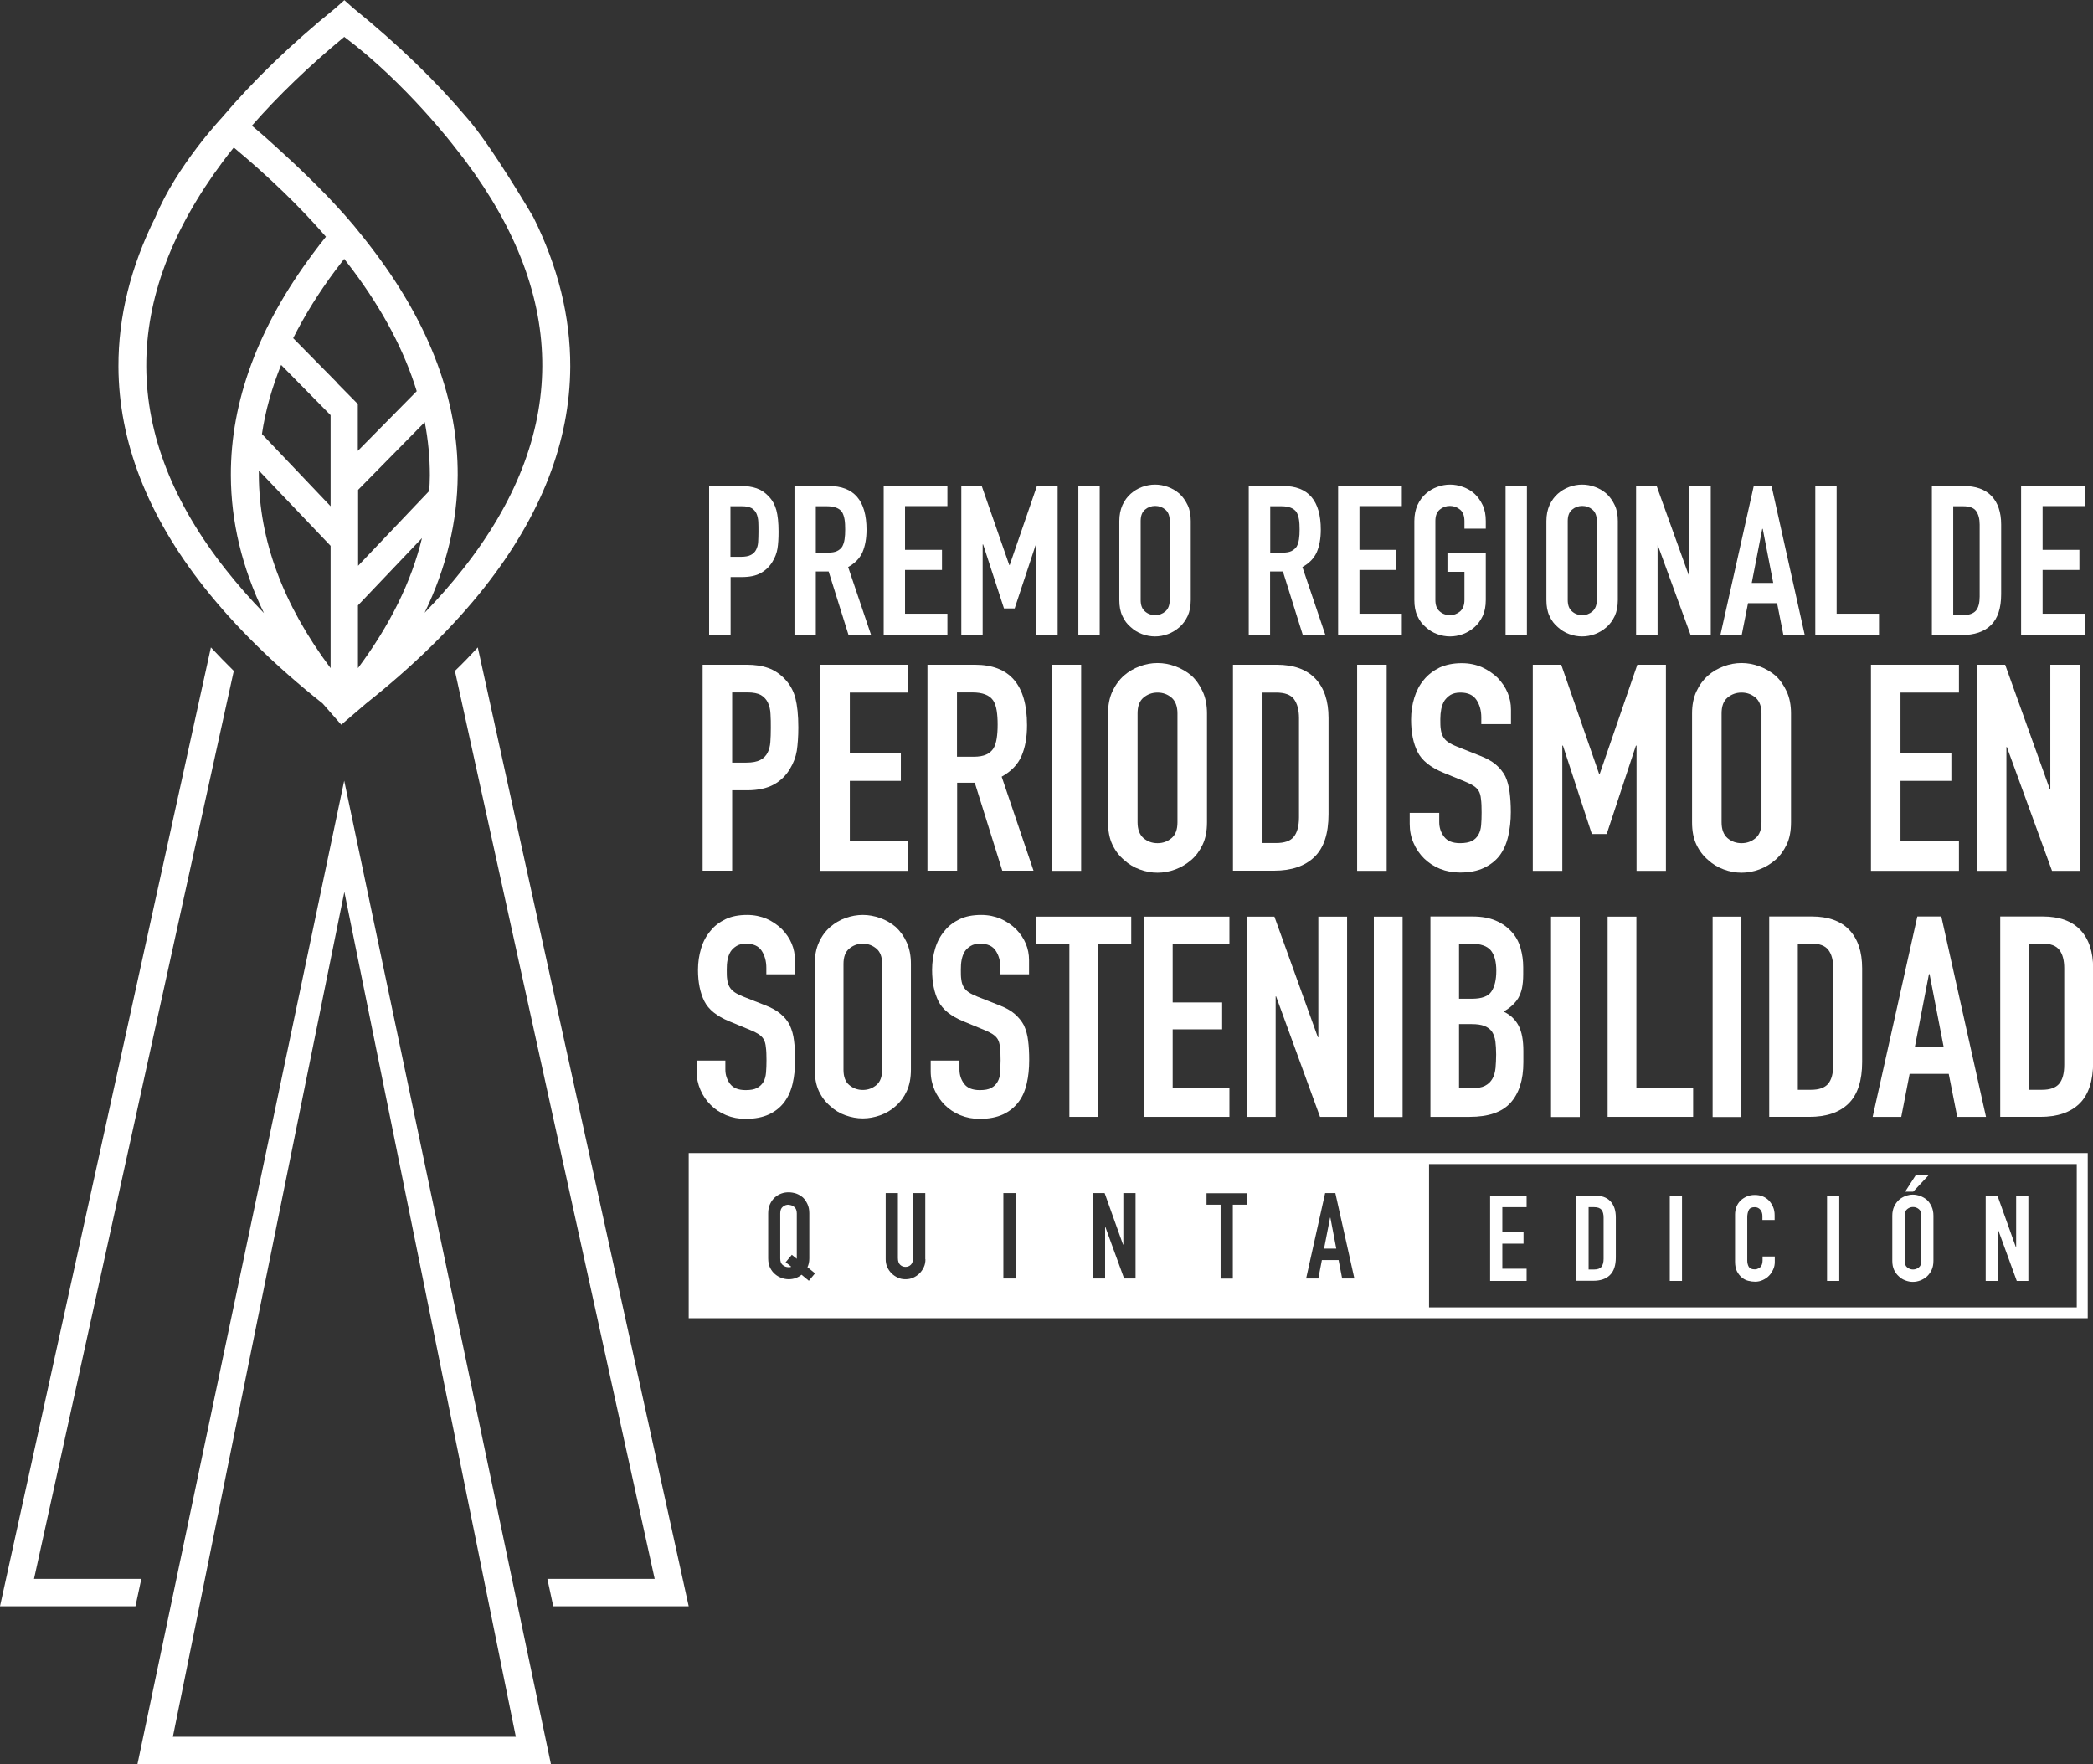<svg xmlns="http://www.w3.org/2000/svg" id="uuid-234fbe95-bcb9-4fdd-bdde-eabf26137cac" viewBox="0 0 135.36 114.09"><rect x="0" y="0" width="135.36" height="114.09" fill="#333333" stroke="none"/><defs><style>.uuid-71150f62-8f01-4963-81f7-2753ae52d506{fill:#fff;}</style></defs><g id="uuid-7a294683-348d-496a-8cc8-69c4882d8d3e"><path class="uuid-71150f62-8f01-4963-81f7-2753ae52d506" d="M30.9,41.87c-.47.51-.96,1.02-1.48,1.52l12.92,58.72h-6.94l.38,1.77h8.76l-13.64-62.01Z"></path><path class="uuid-71150f62-8f01-4963-81f7-2753ae52d506" d="M15.12,43.39c-.51-.5-1-1.01-1.48-1.52L0,103.88h8.76l.38-1.77H2.2l12.92-58.72Z"></path><path class="uuid-71150f62-8f01-4963-81f7-2753ae52d506" d="M8.9,114.09h26.73l-13.37-63.6-13.37,63.6ZM11.18,112.32l11.09-54.64,11.09,54.64H11.18Z"></path><path class="uuid-71150f62-8f01-4963-81f7-2753ae52d506" d="M20.87,45.5s.66.75,1.2,1.37l1.6-1.37c3.1-2.46,5.65-4.97,7.65-7.5,3.7-4.69,5.54-9.47,5.56-14.29.01-3.23-.79-6.46-2.39-9.67,0,0-2.72-4.65-4.3-6.43-2.01-2.38-4.46-4.75-7.36-7.1l-.56-.5-.56.5c-2.9,2.35-5.35,4.72-7.36,7.1,0,0-2.93,3.11-4.3,6.43-1.6,3.21-2.4,6.44-2.39,9.67.02,4.82,1.86,9.61,5.56,14.29,2.01,2.54,4.55,5.04,7.65,7.5M21.38,43.21c-3.09-4.13-4.62-8.3-4.64-12.47,0-.1,0-.2,0-.31l4.64,4.87v7.91ZM21.38,32.74l-4.44-4.67c.22-1.49.64-2.98,1.24-4.47l3.2,3.25v5.89ZM21.78,24.73h0l-2.82-2.86c.74-1.47,1.65-2.94,2.74-4.4.18-.24.37-.49.56-.73.19.24.38.49.56.73,1.95,2.61,3.33,5.22,4.13,7.83l-3.81,3.86v-3.03l-1.37-1.39ZM27.47,27.3c.22,1.15.33,2.29.33,3.44,0,.34-.02.68-.04,1.01l-4.6,4.84v-4.91l4.31-4.38ZM23.15,43.21v-4.06l4.14-4.35c-.68,2.81-2.06,5.62-4.14,8.41M22.27,2.39c4.02,3.01,7.15,7.14,7.15,7.14.24.3.47.6.69.89,3.31,4.43,4.98,8.87,4.96,13.27-.02,4.4-1.72,8.8-5.16,13.15-.74.93-1.55,1.86-2.45,2.79,1.42-2.94,2.12-5.91,2.14-8.9.02-4.82-1.77-9.63-5.33-14.38-.26-.35-.54-.71-.82-1.06-.36-.46-.76-.94-1.18-1.41,0,0,0,0,0,0-.35-.39-.71-.78-1.08-1.17-1.54-1.6-3.15-3.05-4.08-3.88-.27-.23-.54-.47-.82-.7,1.69-1.93,3.68-3.85,5.98-5.75M14.43,10.43c.22-.3.45-.6.69-.89,2.29,1.91,4.28,3.83,5.96,5.77-.28.35-.56.7-.82,1.06-3.55,4.75-5.35,9.57-5.33,14.38.01,2.99.72,5.96,2.14,8.9-.9-.92-1.71-1.86-2.45-2.79-3.44-4.35-5.14-8.75-5.16-13.15-.02-4.4,1.65-8.84,4.96-13.27"></path><path class="uuid-71150f62-8f01-4963-81f7-2753ae52d506" d="M45.44,56.32v-13.33h2.86c.52,0,.99.07,1.38.21.4.14.76.38,1.09.73.33.35.55.76.67,1.22.12.47.19,1.1.19,1.9,0,.6-.04,1.1-.1,1.51-.07.41-.22.8-.44,1.16-.26.44-.61.78-1.05,1.02-.44.24-1.01.37-1.72.37h-.97v5.2h-1.91ZM47.35,44.79v4.53h.92c.39,0,.69-.06.9-.17.21-.11.37-.27.47-.47.1-.19.16-.42.18-.69.02-.27.03-.58.03-.92,0-.31,0-.61-.02-.89-.01-.28-.07-.53-.17-.74-.1-.21-.25-.37-.45-.49-.2-.11-.49-.17-.86-.17h-.99Z"></path><polygon class="uuid-71150f62-8f01-4963-81f7-2753ae52d506" points="53.05 56.32 53.05 42.99 58.74 42.99 58.74 44.79 54.96 44.79 54.96 48.7 58.26 48.7 58.26 50.5 54.96 50.5 54.96 54.41 58.74 54.41 58.74 56.32 53.05 56.32"></polygon><path class="uuid-71150f62-8f01-4963-81f7-2753ae52d506" d="M59.98,56.32v-13.33h3.07c2.25,0,3.37,1.3,3.37,3.91,0,.79-.12,1.45-.36,2-.24.55-.67.99-1.28,1.33l2.06,6.08h-2.02l-1.78-5.69h-1.14v5.69h-1.91ZM61.89,44.79v4.15h1.08c.34,0,.61-.05.81-.14.2-.09.36-.23.47-.4.1-.17.17-.39.21-.65.04-.26.06-.55.06-.89s-.02-.63-.06-.89c-.04-.26-.11-.48-.23-.67-.24-.35-.69-.52-1.35-.52h-.99Z"></path><rect class="uuid-71150f62-8f01-4963-81f7-2753ae52d506" x="68.01" y="42.99" width="1.91" height="13.33"></rect><path class="uuid-71150f62-8f01-4963-81f7-2753ae52d506" d="M71.66,46.14c0-.54.09-1.01.28-1.42.19-.41.44-.75.75-1.03.3-.26.64-.46,1.02-.6.38-.14.76-.21,1.15-.21s.77.07,1.15.21c.38.14.73.34,1.04.6.3.27.54.62.73,1.03.19.41.28.89.28,1.42v7.04c0,.56-.09,1.04-.28,1.44-.19.4-.43.73-.73.99-.31.27-.66.48-1.04.62-.38.14-.76.21-1.15.21s-.77-.07-1.15-.21c-.38-.14-.72-.34-1.02-.62-.31-.26-.56-.59-.75-.99-.19-.4-.28-.88-.28-1.44v-7.04ZM73.57,53.18c0,.46.13.8.38,1.02.26.22.56.33.91.33s.65-.11.91-.33c.26-.22.38-.56.38-1.02v-7.04c0-.46-.13-.8-.38-1.02-.26-.22-.56-.33-.91-.33s-.65.11-.91.33c-.26.22-.38.56-.38,1.02v7.04Z"></path><path class="uuid-71150f62-8f01-4963-81f7-2753ae52d506" d="M79.74,56.32v-13.33h2.83c1.1,0,1.93.3,2.5.9.57.6.85,1.45.85,2.54v6.23c0,1.25-.3,2.17-.91,2.76-.61.59-1.48.89-2.61.89h-2.66ZM81.65,44.79v9.73h.88c.54,0,.92-.13,1.14-.4.22-.27.34-.69.34-1.26v-6.42c0-.52-.11-.93-.32-1.22-.21-.29-.6-.43-1.16-.43h-.88Z"></path><rect class="uuid-71150f62-8f01-4963-81f7-2753ae52d506" x="87.77" y="42.99" width="1.91" height="13.33"></rect><path class="uuid-71150f62-8f01-4963-81f7-2753ae52d506" d="M97.71,46.83h-1.91v-.43c0-.44-.1-.81-.31-1.13-.21-.32-.55-.48-1.04-.48-.26,0-.47.05-.64.15-.16.1-.29.23-.39.37-.1.16-.17.35-.21.55-.04.21-.06.42-.06.65,0,.26,0,.48.03.65.02.17.07.33.14.47.08.14.18.26.33.36.14.1.34.2.59.3l1.46.58c.42.16.77.35,1.03.57.26.22.47.47.62.76.14.3.23.64.28,1.02.05.38.08.81.08,1.3,0,.56-.06,1.08-.17,1.56-.11.48-.29.89-.54,1.23-.26.35-.61.62-1.03.82-.42.2-.94.3-1.55.3-.46,0-.89-.08-1.29-.24-.4-.16-.74-.39-1.03-.67-.29-.29-.52-.62-.68-1-.17-.38-.25-.79-.25-1.24v-.71h1.91v.6c0,.35.1.66.31.94.21.28.55.42,1.04.42.32,0,.58-.05.76-.14.18-.09.32-.23.42-.4.1-.17.16-.38.18-.63.02-.24.03-.51.03-.81,0-.35-.01-.64-.04-.86-.02-.23-.07-.41-.15-.54-.09-.14-.2-.25-.35-.34-.14-.09-.33-.18-.57-.28l-1.37-.56c-.82-.34-1.38-.78-1.66-1.34-.28-.56-.42-1.25-.42-2.09,0-.5.07-.97.21-1.42.14-.45.34-.83.62-1.16.26-.32.6-.58,1-.78.41-.19.89-.29,1.45-.29.47,0,.91.09,1.3.26.39.18.73.41,1.02.69.57.6.86,1.28.86,2.06v.94Z"></path><polygon class="uuid-71150f62-8f01-4963-81f7-2753ae52d506" points="99.13 56.32 99.13 42.99 100.97 42.99 103.42 50.05 103.46 50.05 105.89 42.99 107.74 42.99 107.74 56.32 105.84 56.32 105.84 48.22 105.8 48.22 103.91 53.94 102.95 53.94 101.08 48.22 101.04 48.22 101.04 56.32 99.13 56.32"></polygon><path class="uuid-71150f62-8f01-4963-81f7-2753ae52d506" d="M109.43,46.14c0-.54.09-1.01.28-1.42.19-.41.44-.75.75-1.03.3-.26.64-.46,1.02-.6.38-.14.76-.21,1.15-.21s.77.07,1.15.21c.38.14.73.34,1.04.6.3.27.54.62.73,1.03.19.41.28.89.28,1.42v7.04c0,.56-.09,1.04-.28,1.44-.19.4-.43.73-.73.99-.31.27-.66.48-1.04.62-.38.14-.76.21-1.15.21s-.77-.07-1.15-.21c-.38-.14-.72-.34-1.02-.62-.31-.26-.56-.59-.75-.99-.19-.4-.28-.88-.28-1.44v-7.04ZM111.34,53.18c0,.46.13.8.38,1.02.26.22.56.33.91.33s.65-.11.91-.33c.26-.22.38-.56.38-1.02v-7.04c0-.46-.13-.8-.38-1.02-.26-.22-.56-.33-.91-.33s-.65.11-.91.33c-.26.22-.38.56-.38,1.02v7.04Z"></path><polygon class="uuid-71150f62-8f01-4963-81f7-2753ae52d506" points="121 56.32 121 42.99 126.69 42.99 126.69 44.79 122.91 44.79 122.91 48.7 126.2 48.7 126.2 50.5 122.91 50.5 122.91 54.41 126.69 54.41 126.69 56.32 121 56.32"></polygon><polygon class="uuid-71150f62-8f01-4963-81f7-2753ae52d506" points="127.85 56.32 127.85 42.99 129.68 42.99 132.56 51.02 132.6 51.02 132.6 42.99 134.51 42.99 134.51 56.32 132.71 56.32 129.79 48.31 129.76 48.31 129.76 56.32 127.85 56.32"></polygon><path class="uuid-71150f62-8f01-4963-81f7-2753ae52d506" d="M45.86,41.08v-9.65h2.07c.38,0,.71.05,1,.15.29.1.55.27.79.53.24.25.4.55.49.89.09.34.14.8.14,1.38,0,.43-.02.8-.07,1.1-.05.3-.16.58-.32.84-.19.32-.44.56-.76.74-.32.18-.73.26-1.25.26h-.7v3.77h-1.38ZM47.24,32.73v3.28h.67c.28,0,.5-.04.65-.12.15-.08.27-.19.34-.34.07-.14.12-.3.13-.5.01-.2.02-.42.02-.66,0-.23,0-.44-.01-.64-.01-.2-.05-.38-.12-.54-.07-.15-.18-.27-.32-.35-.15-.08-.35-.12-.62-.12h-.72Z"></path><path class="uuid-71150f62-8f01-4963-81f7-2753ae52d506" d="M51.38,41.08v-9.65h2.22c1.63,0,2.44.94,2.44,2.83,0,.57-.09,1.05-.26,1.45-.18.4-.49.72-.93.96l1.49,4.41h-1.46l-1.29-4.12h-.83v4.12h-1.38ZM52.76,32.73v3.01h.79c.24,0,.44-.03.58-.1.15-.07.26-.17.34-.29.07-.13.12-.28.15-.47s.04-.4.04-.64-.01-.46-.04-.64c-.03-.18-.08-.34-.16-.48-.17-.25-.5-.38-.98-.38h-.72Z"></path><polygon class="uuid-71150f62-8f01-4963-81f7-2753ae52d506" points="57.15 41.08 57.15 31.43 61.27 31.43 61.27 32.73 58.53 32.73 58.53 35.56 60.92 35.56 60.92 36.86 58.53 36.86 58.53 39.69 61.27 39.69 61.27 41.08 57.15 41.08"></polygon><polygon class="uuid-71150f62-8f01-4963-81f7-2753ae52d506" points="62.17 41.08 62.17 31.43 63.49 31.43 65.27 36.54 65.3 36.54 67.06 31.43 68.4 31.43 68.4 41.08 67.02 41.08 67.02 35.21 66.99 35.21 65.62 39.35 64.93 39.35 63.58 35.21 63.55 35.21 63.55 41.08 62.17 41.08"></polygon><rect class="uuid-71150f62-8f01-4963-81f7-2753ae52d506" x="69.74" y="31.43" width="1.38" height="9.65"></rect><path class="uuid-71150f62-8f01-4963-81f7-2753ae52d506" d="M72.39,33.7c0-.39.07-.73.2-1.03.14-.3.32-.55.54-.74.22-.19.46-.34.74-.44.28-.1.55-.15.83-.15s.56.05.83.15c.28.1.53.25.75.44.22.2.39.45.53.74s.2.64.2,1.03v5.1c0,.41-.07.76-.2,1.04-.14.29-.31.53-.53.72-.23.2-.48.35-.75.45-.28.1-.55.15-.83.15s-.56-.05-.83-.15c-.28-.1-.52-.25-.74-.45-.23-.19-.41-.43-.54-.72-.14-.29-.2-.64-.2-1.04v-5.1ZM73.77,38.8c0,.34.09.58.28.74.18.16.4.24.66.24s.47-.08.66-.24c.18-.16.28-.4.28-.74v-5.1c0-.33-.09-.58-.28-.74-.19-.16-.41-.24-.66-.24s-.47.08-.66.24c-.19.16-.28.4-.28.74v5.1Z"></path><path class="uuid-71150f62-8f01-4963-81f7-2753ae52d506" d="M80.76,41.08v-9.65h2.22c1.63,0,2.44.94,2.44,2.83,0,.57-.09,1.05-.26,1.45-.18.4-.49.72-.93.96l1.49,4.41h-1.46l-1.29-4.12h-.83v4.12h-1.38ZM82.15,32.73v3.01h.79c.24,0,.44-.03.58-.1.14-.07.26-.17.34-.29.07-.13.12-.28.15-.47s.04-.4.04-.64-.01-.46-.04-.64c-.03-.18-.08-.34-.16-.48-.17-.25-.5-.38-.97-.38h-.72Z"></path><polygon class="uuid-71150f62-8f01-4963-81f7-2753ae52d506" points="86.54 41.08 86.54 31.43 90.66 31.43 90.66 32.73 87.92 32.73 87.92 35.56 90.31 35.56 90.31 36.86 87.92 36.86 87.92 39.69 90.66 39.69 90.66 41.08 86.54 41.08"></polygon><path class="uuid-71150f62-8f01-4963-81f7-2753ae52d506" d="M91.47,33.7c0-.39.07-.73.2-1.03.14-.3.32-.55.54-.74.22-.19.46-.34.74-.44.28-.1.55-.15.83-.15s.56.05.83.15c.28.1.53.24.75.44.22.2.39.45.53.74.14.3.2.64.2,1.03v.49h-1.38v-.49c0-.33-.09-.58-.28-.74-.19-.16-.41-.24-.66-.24s-.47.08-.66.24c-.19.16-.28.4-.28.74v5.1c0,.34.09.58.28.74.18.16.4.24.66.24s.47-.08.66-.24c.18-.16.28-.4.28-.74v-1.82h-1.1v-1.22h2.48v3.04c0,.41-.07.76-.2,1.04-.14.29-.31.53-.53.72-.23.2-.48.35-.75.45-.28.1-.55.15-.83.15s-.56-.05-.83-.15c-.28-.1-.52-.25-.74-.45-.23-.19-.41-.43-.54-.72-.14-.29-.2-.64-.2-1.04v-5.1Z"></path><rect class="uuid-71150f62-8f01-4963-81f7-2753ae52d506" x="97.37" y="31.43" width="1.38" height="9.65"></rect><path class="uuid-71150f62-8f01-4963-81f7-2753ae52d506" d="M100.01,33.7c0-.39.07-.73.2-1.03.14-.3.32-.55.54-.74.22-.19.46-.34.74-.44.28-.1.55-.15.83-.15s.56.05.83.15c.28.1.53.25.75.44.22.2.39.45.53.74s.2.64.2,1.03v5.1c0,.41-.07.76-.2,1.04-.14.29-.31.53-.53.72-.23.2-.48.35-.75.45-.28.1-.55.15-.83.15s-.56-.05-.83-.15c-.28-.1-.52-.25-.74-.45-.23-.19-.41-.43-.54-.72-.14-.29-.2-.64-.2-1.04v-5.1ZM101.39,38.8c0,.34.09.58.28.74.18.16.4.24.66.24s.47-.08.66-.24c.18-.16.28-.4.28-.74v-5.1c0-.33-.09-.58-.28-.74-.19-.16-.41-.24-.66-.24s-.47.08-.66.24c-.19.16-.28.4-.28.74v5.1Z"></path><polygon class="uuid-71150f62-8f01-4963-81f7-2753ae52d506" points="105.81 41.08 105.81 31.43 107.14 31.43 109.23 37.24 109.26 37.24 109.26 31.43 110.64 31.43 110.64 41.08 109.34 41.08 107.22 35.27 107.2 35.27 107.2 41.08 105.81 41.08"></polygon><path class="uuid-71150f62-8f01-4963-81f7-2753ae52d506" d="M111.26,41.08l2.16-9.65h1.15l2.15,9.65h-1.38l-.41-2.07h-1.88l-.41,2.07h-1.38ZM114.68,37.7l-.68-3.5h-.03l-.68,3.5h1.38Z"></path><polygon class="uuid-71150f62-8f01-4963-81f7-2753ae52d506" points="117.4 41.08 117.4 31.43 118.78 31.43 118.78 39.69 121.52 39.69 121.52 41.08 117.4 41.08"></polygon><path class="uuid-71150f62-8f01-4963-81f7-2753ae52d506" d="M124.94,41.08v-9.65h2.05c.79,0,1.4.22,1.81.65.41.43.62,1.05.62,1.84v4.51c0,.9-.22,1.57-.66,2-.44.43-1.07.64-1.89.64h-1.92ZM126.32,32.73v7.05h.64c.39,0,.66-.1.83-.29.16-.19.24-.5.24-.91v-4.65c0-.38-.08-.67-.23-.88-.15-.21-.43-.31-.84-.31h-.64Z"></path><polygon class="uuid-71150f62-8f01-4963-81f7-2753ae52d506" points="130.71 41.08 130.71 31.43 134.83 31.43 134.83 32.73 132.1 32.73 132.1 35.56 134.48 35.56 134.48 36.86 132.1 36.86 132.1 39.69 134.83 39.69 134.83 41.08 130.71 41.08"></polygon><path class="uuid-71150f62-8f01-4963-81f7-2753ae52d506" d="M51.42,63.01h-1.86v-.42c0-.43-.1-.79-.3-1.1-.2-.31-.54-.46-1.01-.46-.26,0-.46.05-.62.15-.16.1-.29.22-.38.36-.1.16-.16.34-.2.54-.04.2-.05.41-.05.63,0,.26,0,.47.03.64.02.17.06.32.14.46s.18.25.32.35c.14.1.33.19.57.29l1.42.56c.41.16.75.34,1,.56.26.21.46.46.6.74.13.29.23.62.27.99.05.37.07.79.07,1.26,0,.55-.05,1.05-.16,1.52-.11.47-.29.86-.53,1.19-.26.34-.59.61-1,.8-.41.19-.92.29-1.51.29-.45,0-.87-.08-1.26-.24-.39-.16-.72-.38-1-.66-.28-.28-.5-.6-.66-.97-.16-.37-.25-.77-.25-1.21v-.69h1.86v.58c0,.34.1.65.3.92.2.27.54.41,1.01.41.32,0,.56-.04.74-.14.17-.09.31-.22.41-.39.1-.17.15-.37.17-.61s.03-.5.03-.79c0-.34-.01-.62-.04-.84-.02-.22-.07-.4-.15-.53-.08-.13-.2-.24-.34-.33-.14-.09-.32-.18-.55-.27l-1.33-.55c-.8-.33-1.34-.76-1.61-1.3-.27-.54-.41-1.22-.41-2.03,0-.48.07-.95.2-1.38.13-.44.33-.81.6-1.13.25-.32.58-.57.97-.76.39-.19.86-.28,1.41-.28.46,0,.88.09,1.26.25.38.17.71.4.99.67.56.58.84,1.25.84,2v.91Z"></path><path class="uuid-71150f62-8f01-4963-81f7-2753ae52d506" d="M52.69,62.33c0-.52.09-.98.27-1.38.18-.4.42-.73.73-1,.29-.25.62-.45.99-.58.37-.13.74-.2,1.12-.2s.75.07,1.12.2c.37.13.71.33,1.01.58.29.27.53.6.71,1,.18.4.27.86.27,1.38v6.84c0,.55-.09,1.01-.27,1.4-.18.39-.42.71-.71.96-.3.27-.64.47-1.01.6-.37.13-.74.2-1.12.2s-.75-.07-1.12-.2c-.37-.13-.7-.33-.99-.6-.3-.25-.55-.58-.73-.96-.18-.39-.27-.86-.27-1.4v-6.84ZM54.55,69.18c0,.45.12.78.37.99.25.21.54.32.88.32s.63-.11.88-.32c.25-.21.37-.54.37-.99v-6.84c0-.45-.12-.78-.37-.99-.25-.21-.54-.32-.88-.32s-.63.11-.88.32c-.25.21-.37.54-.37.99v6.84Z"></path><path class="uuid-71150f62-8f01-4963-81f7-2753ae52d506" d="M66.56,63.01h-1.86v-.42c0-.43-.1-.79-.3-1.1-.2-.31-.54-.46-1.01-.46-.26,0-.46.05-.62.15-.16.1-.29.22-.38.36-.1.16-.16.34-.2.54-.04.2-.05.41-.05.63,0,.26,0,.47.03.64.02.17.06.32.14.46s.18.25.32.35c.14.1.33.19.57.29l1.42.56c.41.16.75.34,1,.56s.45.46.6.74c.13.29.23.62.27.99.05.37.07.79.07,1.26,0,.55-.05,1.05-.16,1.52-.11.47-.28.86-.53,1.19-.26.34-.59.61-1,.8-.41.19-.92.29-1.51.29-.45,0-.87-.08-1.26-.24-.39-.16-.72-.38-1-.66-.28-.28-.5-.6-.66-.97-.16-.37-.25-.77-.25-1.21v-.69h1.86v.58c0,.34.1.65.3.92.2.27.54.41,1.01.41.32,0,.56-.04.74-.14.18-.09.31-.22.41-.39.1-.17.16-.37.17-.61s.03-.5.03-.79c0-.34-.01-.62-.04-.84-.02-.22-.07-.4-.15-.53-.08-.13-.2-.24-.34-.33-.14-.09-.32-.18-.55-.27l-1.33-.55c-.8-.33-1.34-.76-1.61-1.3-.27-.54-.41-1.22-.41-2.03,0-.48.07-.95.2-1.38.13-.44.33-.81.6-1.13.25-.32.58-.57.97-.76.39-.19.86-.28,1.41-.28.46,0,.88.09,1.26.25.38.17.71.4.99.67.56.58.84,1.25.84,2v.91Z"></path><polygon class="uuid-71150f62-8f01-4963-81f7-2753ae52d506" points="69.16 72.23 69.16 61.02 67.01 61.02 67.01 59.28 73.16 59.28 73.16 61.02 71.02 61.02 71.02 72.23 69.16 72.23"></polygon><polygon class="uuid-71150f62-8f01-4963-81f7-2753ae52d506" points="73.98 72.23 73.98 59.28 79.51 59.28 79.51 61.02 75.84 61.02 75.84 64.83 79.04 64.83 79.04 66.57 75.84 66.57 75.84 70.38 79.51 70.38 79.51 72.23 73.98 72.23"></polygon><polygon class="uuid-71150f62-8f01-4963-81f7-2753ae52d506" points="80.64 72.23 80.64 59.28 82.42 59.28 85.23 67.08 85.26 67.08 85.26 59.28 87.12 59.28 87.12 72.23 85.37 72.23 82.53 64.44 82.5 64.44 82.5 72.23 80.64 72.23"></polygon><rect class="uuid-71150f62-8f01-4963-81f7-2753ae52d506" x="88.85" y="59.28" width="1.86" height="12.96"></rect><path class="uuid-71150f62-8f01-4963-81f7-2753ae52d506" d="M92.51,72.23v-12.96h2.71c.6,0,1.1.09,1.52.27.42.18.76.43,1.03.73.27.3.46.65.57,1.05.11.39.17.8.17,1.23v.47c0,.35-.03.65-.08.89-.05.24-.14.46-.24.64-.21.34-.52.63-.95.87.44.21.76.51.97.91.21.4.31.95.31,1.64v.73c0,1.14-.28,2.01-.83,2.62s-1.43.91-2.65.91h-2.53ZM94.36,61.02v3.57h.84c.62,0,1.04-.15,1.25-.46.21-.31.32-.76.32-1.35s-.12-1.02-.35-1.31c-.24-.29-.66-.44-1.28-.44h-.77ZM94.36,66.23v4.15h.8c.38,0,.67-.05.88-.16.21-.11.37-.26.48-.46.11-.19.17-.42.2-.69.02-.27.04-.56.04-.87s-.02-.61-.05-.86c-.04-.24-.11-.45-.22-.62-.12-.17-.29-.29-.49-.37-.21-.08-.48-.12-.82-.12h-.82Z"></path><rect class="uuid-71150f62-8f01-4963-81f7-2753ae52d506" x="100.31" y="59.28" width="1.86" height="12.96"></rect><polygon class="uuid-71150f62-8f01-4963-81f7-2753ae52d506" points="103.97 72.23 103.97 59.28 105.83 59.28 105.83 70.38 109.5 70.38 109.5 72.23 103.97 72.23"></polygon><rect class="uuid-71150f62-8f01-4963-81f7-2753ae52d506" x="110.76" y="59.28" width="1.86" height="12.96"></rect><path class="uuid-71150f62-8f01-4963-81f7-2753ae52d506" d="M114.42,72.23v-12.96h2.75c1.07,0,1.88.29,2.43.87s.83,1.41.83,2.48v6.06c0,1.21-.29,2.11-.88,2.69-.59.58-1.44.86-2.54.86h-2.58ZM116.27,61.02v9.46h.85c.52,0,.89-.13,1.11-.39.22-.26.33-.67.33-1.23v-6.24c0-.51-.1-.9-.31-1.18-.21-.28-.58-.42-1.13-.42h-.85Z"></path><path class="uuid-71150f62-8f01-4963-81f7-2753ae52d506" d="M121.11,72.23l2.89-12.96h1.55l2.89,12.96h-1.86l-.55-2.78h-2.53l-.54,2.78h-1.86ZM125.7,67.7l-.91-4.7h-.04l-.91,4.7h1.86Z"></path><path class="uuid-71150f62-8f01-4963-81f7-2753ae52d506" d="M129.36,72.23v-12.96h2.75c1.07,0,1.88.29,2.43.87s.83,1.41.83,2.48v6.06c0,1.21-.29,2.11-.88,2.69-.59.58-1.44.86-2.54.86h-2.58ZM131.21,61.02v9.46h.85c.52,0,.89-.13,1.11-.39.22-.26.33-.67.33-1.23v-6.24c0-.51-.1-.9-.31-1.18-.21-.28-.58-.42-1.13-.42h-.85Z"></path><polygon class="uuid-71150f62-8f01-4963-81f7-2753ae52d506" points="86.02 78.75 85.63 80.75 86.42 80.75 86.04 78.75 86.02 78.75"></polygon><path class="uuid-71150f62-8f01-4963-81f7-2753ae52d506" d="M51,77.91c-.14,0-.27.04-.38.14-.11.09-.16.23-.16.42v2.92c0,.19.05.33.16.42.11.09.23.14.38.14.07,0,.13,0,.17-.03l-.36-.29.4-.48.32.26h0v-2.93c0-.19-.05-.33-.16-.42-.11-.09-.23-.14-.38-.14"></path><path class="uuid-71150f62-8f01-4963-81f7-2753ae52d506" d="M92.43,74.57h-47.89v10.68h90.48v-10.68h-42.59ZM52.3,82.82l-.46-.38c-.24.19-.51.29-.83.29-.16,0-.32-.03-.48-.09-.16-.06-.3-.14-.42-.25-.13-.11-.23-.25-.31-.41-.08-.17-.12-.36-.12-.6v-2.92c0-.22.04-.42.12-.59.08-.17.18-.31.31-.43.12-.11.26-.19.42-.25.16-.06.32-.08.48-.08s.32.03.48.08c.16.06.3.14.43.25.12.11.22.26.3.43.08.17.12.37.12.59v2.92c0,.22-.04.41-.12.57l.49.4-.4.48ZM59.85,81.44c0,.18-.03.35-.1.5-.07.15-.16.29-.28.41-.12.12-.26.21-.41.28-.16.07-.32.1-.5.1s-.34-.03-.49-.1c-.15-.07-.29-.16-.41-.28-.12-.12-.21-.25-.28-.41-.07-.15-.1-.32-.1-.5v-4.28h.79v4.2c0,.2.05.34.14.43.09.09.21.14.35.14s.26-.05.35-.14c.09-.09.14-.24.14-.43v-4.2h.79v4.28ZM65.68,82.68h-.79v-5.52h.79v5.52ZM73.44,82.68h-.74l-1.21-3.32h-.02v3.32h-.79v-5.52h.76l1.19,3.33h.02v-3.33h.79v5.52ZM80.64,77.91h-.91v4.78h-.79v-4.78h-.91v-.74h2.62v.74ZM86.8,82.68l-.23-1.19h-1.08l-.23,1.19h-.79l1.23-5.52h.66l1.23,5.52h-.79ZM134.31,84.55h-41.89v-9.27h41.89v9.27Z"></path><polygon class="uuid-71150f62-8f01-4963-81f7-2753ae52d506" points="96.37 82.84 96.37 77.32 98.73 77.32 98.73 78.07 97.16 78.07 97.16 79.69 98.53 79.69 98.53 80.43 97.16 80.43 97.16 82.05 98.73 82.05 98.73 82.84 96.37 82.84"></polygon><path class="uuid-71150f62-8f01-4963-81f7-2753ae52d506" d="M101.95,82.84v-5.52h1.17c.46,0,.8.12,1.03.37.24.25.35.6.35,1.05v2.58c0,.52-.13.9-.38,1.14-.25.25-.61.37-1.08.37h-1.1ZM102.74,78.07v4.03h.36c.22,0,.38-.06.47-.17.09-.11.14-.29.14-.52v-2.66c0-.22-.04-.39-.13-.5-.09-.12-.25-.18-.48-.18h-.36Z"></path><rect class="uuid-71150f62-8f01-4963-81f7-2753ae52d506" x="107.99" y="77.32" width=".79" height="5.52"></rect><path class="uuid-71150f62-8f01-4963-81f7-2753ae52d506" d="M114.78,81.27v.34c0,.17-.03.33-.1.48-.07.15-.15.29-.27.41-.11.12-.25.21-.4.28-.15.07-.32.11-.49.11-.15,0-.3-.02-.46-.06-.16-.04-.29-.11-.42-.22-.12-.1-.23-.24-.31-.4-.08-.16-.12-.37-.12-.62v-3.04c0-.18.03-.35.09-.5.06-.16.15-.29.26-.4.11-.11.25-.2.41-.27.16-.07.33-.1.52-.1.37,0,.67.12.91.36.11.12.2.26.27.42s.1.34.1.53v.31h-.79v-.26c0-.15-.04-.29-.13-.4-.09-.11-.21-.17-.36-.17-.2,0-.33.06-.39.18-.06.12-.1.28-.1.46v2.82c0,.16.04.29.1.4.07.11.2.16.38.16.05,0,.11,0,.17-.03.06-.02.12-.05.17-.09.05-.04.09-.1.12-.17.03-.07.05-.16.05-.27v-.27h.79Z"></path><rect class="uuid-71150f62-8f01-4963-81f7-2753ae52d506" x="118.16" y="77.32" width=".79" height="5.52"></rect><path class="uuid-71150f62-8f01-4963-81f7-2753ae52d506" d="M122.38,78.62c0-.22.04-.42.12-.59.08-.17.18-.31.31-.43.12-.11.27-.19.42-.25.16-.06.32-.09.48-.09s.32.03.48.09c.16.06.3.14.43.25.12.11.22.26.3.43.08.17.12.37.12.59v2.92c0,.23-.04.43-.12.6-.08.16-.18.3-.3.41-.13.11-.27.2-.43.26-.16.06-.32.09-.48.09s-.32-.03-.48-.09c-.16-.06-.3-.14-.42-.26-.13-.11-.23-.25-.31-.41-.08-.17-.12-.37-.12-.6v-2.92ZM123.18,81.54c0,.19.05.33.16.42s.23.14.38.14.27-.05.38-.14.16-.23.16-.42v-2.92c0-.19-.05-.33-.16-.42-.11-.09-.23-.14-.38-.14s-.27.05-.38.14c-.11.09-.16.23-.16.42v2.92ZM123.21,77.07l.7-1.09h.84l-1.02,1.09h-.51Z"></path><polygon class="uuid-71150f62-8f01-4963-81f7-2753ae52d506" points="128.42 82.84 128.42 77.32 129.18 77.32 130.37 80.65 130.39 80.65 130.39 77.32 131.18 77.32 131.18 82.84 130.43 82.84 129.22 79.52 129.21 79.52 129.21 82.84 128.42 82.84"></polygon></g></svg>